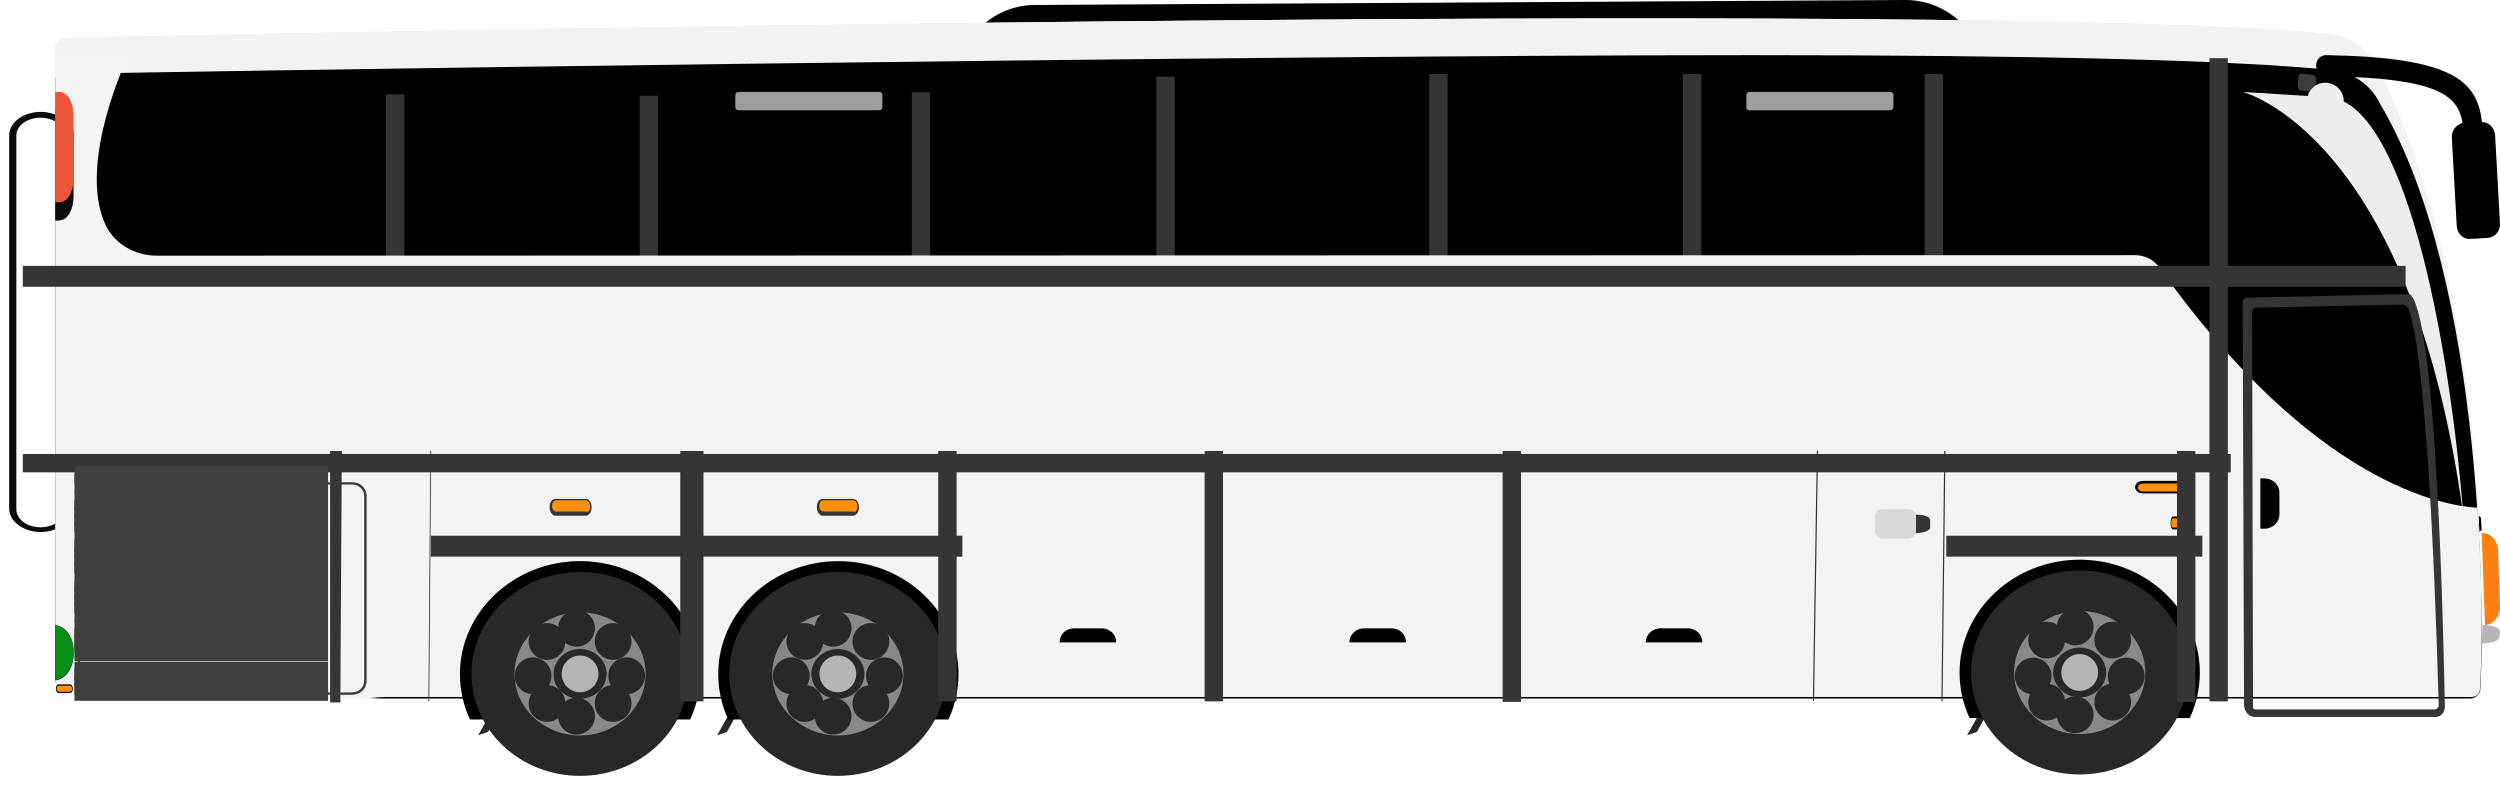 <?xml version="1.0" encoding="UTF-8"?> <svg xmlns="http://www.w3.org/2000/svg" xmlns:xlink="http://www.w3.org/1999/xlink" width="136px" height="43px" viewBox="0 0 136 43"> <!-- Generator: Sketch 52.2 (67145) - http://www.bohemiancoding.com/sketch --> <title>iconfinder_6_2485912 copy 3</title> <desc>Created with Sketch.</desc> <g id="Page-1" stroke="none" stroke-width="1" fill="none" fill-rule="evenodd"> <g id="wev1600" transform="translate(-44, -2557)"> <g id="iconfinder_6_2485912-copy-3" transform="translate(112, 2579) scale(-1, 1) translate(-112, -2579) translate(44, 2557)"> <g id="XMLID_2178_" transform="translate(132, 6)" fill="#0A0A0A" fill-rule="nonzero"> <path d="M1.789,22.942 C0.856,22.942 0.078,22.367 0.078,21.677 L0.078,1.351 C0.078,0.661 0.856,0.086 1.789,0.086 C2.722,0.086 3.5,0.661 3.5,1.351 L3.5,21.677 C3.5,22.367 2.722,22.942 1.789,22.942 Z M1.789,0.403 C1.089,0.403 0.467,0.834 0.467,1.38 L0.467,21.706 C0.467,22.224 1.05,22.684 1.789,22.684 C2.528,22.684 3.111,22.253 3.111,21.706 L3.111,1.38 C3.111,0.834 2.528,0.403 1.789,0.403 Z" id="XMLID_2180_"></path> </g> <path d="M82.742,6 L29.205,5.703 C28.535,5.703 28,5.135 28,4.459 L28,4.351 C28,1.946 29.954,0 32.337,0 L79.69,0.27 C82.073,0.27 84,2.243 84,4.649 L84,4.757 C83.973,5.459 83.411,6 82.742,6 Z" id="XMLID_209_" fill="#000000"></path> <path d="M1.5,28.998 L1.423,28.998 C1.192,28.998 1,28.895 1,28.791 L1.038,28.189 C1.038,28.086 1.269,28 1.5,28 L1.577,28 C1.808,28 2,28.103 2,28.206 L1.962,28.809 C1.962,28.929 1.769,29.015 1.5,28.998 Z" id="XMLID_2297_" fill="#000000"></path> <path d="M0.816,34 C0.343,33.97 -0.025,33.515 0.001,33 L0.106,29.91 C0.133,29.395 0.527,28.971 0.974,29.002 L1,29.002 L0.816,34 Z" id="XMLID_2170_" fill="#FC7F10"></path> <path d="M1,34.999 C0.471,35.011 0.031,34.852 0.031,34.647 L0.001,34.363 C-0.028,34.17 0.383,34 0.912,34 L0.941,34 L1,34.999 Z" id="XMLID_2298_" fill="#B7B3B6"></path> <path d="M132.651,37.482 L116.462,37.974 C115.925,38.056 115.361,37.919 114.824,37.919 L1.851,37.919 C1.422,37.919 1.1,37.591 1.073,37.154 C0.885,33.52 0.616,15.976 6.55,3.871 C7.06,2.75 8.107,1.985 9.315,1.849 C27.92,-0.092 125.483,1.876 132.463,2.067 C132.758,2.067 133,2.313 133,2.614 L133,36.635 C132.973,37.017 133,37.427 132.651,37.482 Z" id="XMLID_208_" fill="#EFEDEE"></path> <path d="M132.651,37.482 L116.462,37.974 C115.925,38.056 115.361,37.919 114.824,37.919 L1.851,37.919 C1.422,37.919 1.1,37.591 1.073,37.154 C0.885,33.52 0.616,15.976 6.55,3.871 C7.06,2.75 8.107,1.985 9.315,1.849 C27.92,-0.092 125.483,1.876 132.463,2.067 C132.758,2.067 133,2.313 133,2.614 L133,36.635 C132.973,37.017 133,37.427 132.651,37.482 Z" id="XMLID_2176_" fill="#F2F2F2"></path> <path d="M132.569,37.566 L116.619,37.892 C116.08,37.973 115.568,38 115.03,38 L1.63,38 C1.334,38 1.065,37.756 1.065,37.458 C0.876,34.448 0.714,15.444 6.534,5.63 C7.019,4.627 8.016,3.922 9.12,3.813 C14.509,3.271 25.124,3 40.696,3 C69.282,3 128.635,3.922 132.677,4.03 C132.865,4.03 133,4.166 133,4.356 L133,37.051" id="XMLID_2152_" fill="#000000"></path> <path d="M9,26 L8,27 C8.067,26.925 8.45,26.575 9,26 Z" id="XMLID_2164_" fill="#A8B2C1"></path> <path d="M9.652,25.438 C9.652,25.438 9.783,25.25 10,25 C9.652,25.375 9.304,25.688 9,26 L9.652,25.438 Z" id="XMLID_2165_" fill="#A8B2C1"></path> <path d="M7.5,25.994 C7.5,25.994 7.5,26.021 7.5,25.994 Z" id="XMLID_2167_" fill="#A8B2C1"></path> <path d="M13,28 C12.455,28 12,27.67 12,27.275 L12,25.725 C12,25.33 12.455,25 13,25 L13,28 Z" id="XMLID_207_" fill="#353535"></path> <g id="XMLID_2217_" transform="translate(30, 4)" fill="#353535"> <rect id="XMLID_2232_" x="0.3" y="0.028" width="1" height="10.807"></rect> </g> <g id="XMLID_2220_" transform="translate(43, 4)" fill="#353535"> <rect id="XMLID_2231_" x="0.45" y="0.028" width="1" height="10.78"></rect> </g> <g id="XMLID_2221_" transform="translate(57, 4)" fill="#353535"> <rect id="XMLID_2230_" x="0.25" y="0.028" width="1" height="10.78"></rect> </g> <g id="XMLID_2222_" transform="translate(72, 4)" fill="#353535"> <rect id="XMLID_2229_" x="0.1" y="0.165" width="1" height="10.643"></rect> </g> <g id="XMLID_2223_" transform="translate(85, 5)" fill="#353535"> <rect id="XMLID_2228_" x="0.4" y="0.026" width="1" height="9.769"></rect> </g> <g id="XMLID_2224_" transform="translate(100, 5)" fill="#353535"> <rect id="XMLID_2227_" x="0.2" y="0.205" width="1" height="9.59"></rect> </g> <g id="XMLID_2225_" transform="translate(114, 5)" fill="#353535"> <rect id="XMLID_2226_" x="0" y="0.132" width="1" height="9.658"></rect> </g> <path d="M28.993,40 L28.513,39.837 C28.48,39.825 28.447,39.8 28.43,39.775 L28,39 L28.43,39 L28.993,40 C29.009,39.987 28.993,40 28.993,40 Z" id="XMLID_2131_" fill="#282828"></path> <path d="M96.988,40 L96.51,39.837 C96.477,39.825 96.444,39.8 96.428,39.775 L96,39 L96.428,39 L96.988,40 C97.004,39.987 97.004,40 96.988,40 Z" id="XMLID_2294_" fill="#282828"></path> <path d="M109.988,40 L109.51,39.837 C109.477,39.825 109.444,39.8 109.428,39.775 L109,39 L109.428,39 L109.988,40 C110.004,39.987 110.004,40 109.988,40 Z" id="XMLID_2295_" fill="#282828"></path> <path d="M132.7,3.08 C132.215,3.08 130.869,3.027 129.01,3 C129.01,3 131.811,8.801 130.276,12.197 C129.791,13.266 128.66,13.908 127.475,13.908 L19.844,13.881 C19.333,13.881 18.848,14.122 18.551,14.523 C18.551,14.523 18.551,14.523 18.551,14.523 C10.121,26.393 3.01,27.516 1.232,27.623 C0.882,32.408 1.017,36.071 1.071,37.381 C1.098,37.755 1.259,37.942 1.663,37.916 L115.004,37.916 C115.543,37.916 116.001,38.022 116.62,37.996 L132.7,37.568 C132.943,37.541 132.997,37.14 132.997,36.873 L132.997,3.642 C133.024,3.454 132.889,3.107 132.7,3.08 Z" id="XMLID_2162_" fill="#F3F3F3"></path> <path d="M31,28.704 L31,28.296 C31,28.127 31.3,28 31.7,28 L33.3,28 C33.7,28 34,28.127 34,28.296 L34,28.704 C34,28.873 33.7,29 33.3,29 L31.7,29 C31.333,28.986 31,28.859 31,28.704 Z" id="XMLID_2203_" fill="#353535"></path> <g id="XMLID_2200_" transform="translate(12, 26)"> <g id="XMLID_2196_" transform="translate(77.059, 1.022)"> <path d="M16.719,1.035 L15.085,1.035 C14.894,1.035 14.758,0.844 14.758,0.575 C14.758,0.307 14.894,0.115 15.085,0.115 L16.719,0.115 C16.909,0.115 17.045,0.307 17.045,0.575 C17.045,0.805 16.909,1.035 16.719,1.035 Z" id="XMLID_2198_" fill="#353535"></path> <path d="M14.84,0.537 C14.84,0.345 14.949,0.192 15.058,0.192 L16.691,0.192 C16.828,0.192 16.909,0.345 16.909,0.498 C16.909,0.69 16.8,0.805 16.691,0.805 L15.058,0.805 C14.949,0.882 14.84,0.729 14.84,0.537 Z" id="XMLID_2197_" fill="#FF900B"></path> <path d="M2.178,1.035 L0.545,1.035 C0.354,1.035 0.218,0.844 0.218,0.575 C0.218,0.307 0.354,0.115 0.545,0.115 L2.178,0.115 C2.369,0.115 2.505,0.307 2.505,0.575 C2.505,0.805 2.369,1.035 2.178,1.035 Z" id="XMLID_2302_" fill="#353535"></path> <path d="M0.3,0.537 C0.3,0.345 0.408,0.192 0.517,0.192 L2.151,0.192 C2.287,0.192 2.369,0.345 2.369,0.498 C2.369,0.69 2.26,0.805 2.151,0.805 L0.517,0.805 C0.408,0.882 0.3,0.729 0.3,0.537 Z" id="XMLID_2301_" fill="#FF900B"></path> </g> <path d="M0.817,2.761 C0.354,2.761 0,2.403 0,1.994 L0,0.792 C0,0.358 0.381,0.026 0.817,0.026 L1.035,0.026 L1.035,0.23 L1.035,2.761 L0.817,2.761 Z" id="XMLID_2160_" fill="#000000"></path> <path d="M34.472,8.947 L31.395,8.947 L31.395,8.921 C31.395,8.512 31.749,8.18 32.185,8.18 L33.71,8.18 C34.118,8.205 34.472,8.512 34.472,8.947 Z" id="XMLID_2159_" fill="#000000"></path> <path d="M50.592,8.947 L47.515,8.947 L47.515,8.921 C47.515,8.512 47.869,8.18 48.305,8.18 L49.829,8.18 C50.238,8.205 50.592,8.512 50.592,8.947 Z" id="XMLID_2169_" fill="#000000"></path> <path d="M66.357,8.947 L63.281,8.947 L63.281,8.921 C63.281,8.512 63.635,8.18 64.07,8.18 L65.595,8.18 C66.031,8.205 66.357,8.512 66.357,8.947 Z" id="XMLID_2300_" fill="#000000"></path> <path d="M21.565,3.298 L20.204,3.298 C19.959,3.298 19.768,3.119 19.768,2.889 L19.768,2.096 C19.768,1.866 19.959,1.687 20.204,1.687 L21.565,1.687 C21.811,1.687 22.001,1.866 22.001,2.096 L22.001,2.889 C22.001,3.119 21.811,3.298 21.565,3.298 Z" id="XMLID_2195_" fill="#DADAD8"></path> <g id="XMLID_2130_" transform="translate(4.084, 4.346)"> <g id="XMLID_2248_"> <path d="M12.77,8.717 C13.124,7.95 13.315,7.132 13.315,6.237 C13.315,2.863 10.374,0.102 6.78,0.102 C3.186,0.102 0.245,2.863 0.245,6.237 C0.245,7.106 0.436,7.95 0.79,8.717 L12.77,8.717 Z" id="XMLID_2254_" fill="#000000"></path> <g id="XMLID_2219_" transform="translate(0.817, 0.511)"> <ellipse id="XMLID_337_" fill="#282828" cx="5.963" cy="5.726" rx="5.909" ry="5.547"></ellipse> <path d="M5.963,9.075 C4.003,9.075 2.396,7.566 2.396,5.726 C2.396,3.885 4.003,2.377 5.963,2.377 C7.924,2.377 9.53,3.885 9.53,5.726 C9.53,7.566 7.924,9.075 5.963,9.075 Z" id="XMLID_2233_" fill="#888888"></path> <path d="M5.963,7.081 C5.174,7.081 4.52,6.467 4.52,5.726 C4.52,4.985 5.174,4.371 5.963,4.371 C6.753,4.371 7.406,4.985 7.406,5.726 C7.406,6.467 6.753,7.081 5.963,7.081 Z" id="XMLID_2234_" fill="#282828"></path> <ellipse id="XMLID_2249_" fill="#B5B5B5" cx="5.963" cy="5.726" rx="1" ry="1"></ellipse> </g> </g> <g id="XMLID_2238_" transform="translate(3.812, 3.323)" fill="#282828"> <g id="XMLID_2236_" transform="translate(2.451, 0)"> <ellipse id="XMLID_2235_" cx="0.761" cy="0.435" rx="1" ry="1"></ellipse> <ellipse id="XMLID_2237_" cx="0.761" cy="5.215" rx="1" ry="1"></ellipse> </g> <g id="XMLID_2239_" transform="translate(0.545, 0.767)"> <ellipse id="XMLID_2241_" cx="0.626" cy="0.383" rx="1" ry="1"></ellipse> <ellipse id="XMLID_2240_" cx="4.221" cy="3.758" rx="1" ry="1"></ellipse> </g> <g id="XMLID_2242_" transform="translate(0, 2.301)"> <ellipse id="XMLID_2244_" cx="0.436" cy="0.805" rx="1" ry="1"></ellipse> <ellipse id="XMLID_2243_" cx="5.5" cy="0.805" rx="1" ry="1"></ellipse> </g> <g id="XMLID_2245_" transform="translate(0.545, 0.767)"> <ellipse id="XMLID_2247_" cx="0.626" cy="3.758" rx="1" ry="1"></ellipse> <ellipse id="XMLID_2246_" cx="4.221" cy="0.383" rx="1" ry="1"></ellipse> </g> </g> </g> <g id="XMLID_2250_" transform="translate(71.613, 4.346)"> <g id="XMLID_2265_"> <path d="M12.77,8.793 C13.124,8.027 13.315,7.209 13.315,6.314 C13.315,2.94 10.374,0.179 6.78,0.179 C3.186,0.179 0.245,2.94 0.245,6.314 C0.245,7.183 0.436,8.027 0.79,8.793 L12.77,8.793 Z" id="XMLID_2271_" fill="#000000"></path> <g id="XMLID_2266_" transform="translate(0.817, 0.767)"> <ellipse id="XMLID_2270_" fill="#282828" cx="5.99" cy="5.547" rx="5.909" ry="5.547"></ellipse> <path d="M5.99,8.896 C4.03,8.896 2.423,7.387 2.423,5.547 C2.423,3.707 4.03,2.198 5.99,2.198 C7.951,2.198 9.557,3.707 9.557,5.547 C9.557,7.387 7.951,8.896 5.99,8.896 Z" id="XMLID_2269_" fill="#888888"></path> <path d="M5.99,6.902 C5.201,6.902 4.547,6.288 4.547,5.547 C4.547,4.806 5.201,4.192 5.99,4.192 C6.78,4.192 7.434,4.806 7.434,5.547 C7.434,6.288 6.78,6.902 5.99,6.902 Z" id="XMLID_2268_" fill="#282828"></path> <ellipse id="XMLID_2267_" fill="#B5B5B5" cx="5.99" cy="5.547" rx="1" ry="1"></ellipse> </g> </g> <g id="XMLID_2251_" transform="translate(3.812, 3.323)" fill="#282828"> <g id="XMLID_2262_" transform="translate(2.451, 0)"> <ellipse id="XMLID_2264_" cx="0.801" cy="0.511" rx="1" ry="1"></ellipse> <ellipse id="XMLID_2263_" cx="0.801" cy="5.291" rx="1" ry="1"></ellipse> </g> <g id="XMLID_2259_" transform="translate(0.817, 0.767)"> <ellipse id="XMLID_2261_" cx="0.381" cy="0.46" rx="1" ry="1"></ellipse> <ellipse id="XMLID_2260_" cx="3.975" cy="3.834" rx="1" ry="1"></ellipse> </g> <g id="XMLID_2256_" transform="translate(0, 2.556)"> <ellipse id="XMLID_2258_" cx="0.463" cy="0.537" rx="1" ry="1"></ellipse> <ellipse id="XMLID_2257_" cx="5.528" cy="0.537" rx="1" ry="1"></ellipse> </g> <g id="XMLID_2252_" transform="translate(0.817, 0.767)"> <ellipse id="XMLID_2255_" cx="0.381" cy="3.834" rx="1" ry="1"></ellipse> <ellipse id="XMLID_2253_" cx="3.975" cy="0.46" rx="1" ry="1"></ellipse> </g> </g> </g> <g id="XMLID_2272_" transform="translate(85.772, 4.346)"> <g id="XMLID_2286_"> <path d="M12.662,8.793 C13.016,8.027 13.206,7.209 13.206,6.314 C13.206,2.94 10.265,0.179 6.671,0.179 C3.077,0.179 0.136,2.94 0.136,6.314 C0.136,7.183 0.327,8.027 0.681,8.793 L12.662,8.793 Z" id="XMLID_2292_" fill="#000000"></path> <g id="XMLID_2287_" transform="translate(0.545, 0.767)"> <ellipse id="XMLID_2291_" fill="#282828" cx="6.127" cy="5.547" rx="5.909" ry="5.547"></ellipse> <path d="M6.127,8.896 C4.166,8.896 2.56,7.387 2.56,5.547 C2.56,3.707 4.166,2.198 6.127,2.198 C8.087,2.198 9.694,3.707 9.694,5.547 C9.694,7.387 8.114,8.896 6.127,8.896 Z" id="XMLID_2290_" fill="#888888"></path> <path d="M6.127,6.902 C5.337,6.902 4.683,6.288 4.683,5.547 C4.683,4.806 5.337,4.192 6.127,4.192 C6.916,4.192 7.57,4.806 7.57,5.547 C7.597,6.288 6.943,6.902 6.127,6.902 Z" id="XMLID_2289_" fill="#282828"></path> <ellipse id="XMLID_2288_" fill="#B5B5B5" cx="6.127" cy="5.547" rx="1" ry="1"></ellipse> </g> </g> <g id="XMLID_2273_" transform="translate(3.54, 3.323)" fill="#282828"> <g id="XMLID_2283_" transform="translate(2.723, 0)"> <ellipse id="XMLID_2285_" cx="0.601" cy="0.511" rx="1" ry="1"></ellipse> <ellipse id="XMLID_2284_" cx="0.601" cy="5.291" rx="1" ry="1"></ellipse> </g> <g id="XMLID_2280_" transform="translate(0.817, 0.767)"> <ellipse id="XMLID_2282_" cx="0.517" cy="0.46" rx="1" ry="1"></ellipse> <ellipse id="XMLID_2281_" cx="4.112" cy="3.834" rx="1" ry="1"></ellipse> </g> <g id="XMLID_2277_" transform="translate(0, 2.556)"> <ellipse id="XMLID_2279_" cx="0.599" cy="0.537" rx="1" ry="1"></ellipse> <ellipse id="XMLID_2278_" cx="5.691" cy="0.537" rx="1" ry="1"></ellipse> </g> <g id="XMLID_2274_" transform="translate(0.817, 0.767)"> <ellipse id="XMLID_2276_" cx="0.517" cy="3.834" rx="1" ry="1"></ellipse> <ellipse id="XMLID_2275_" cx="4.112" cy="0.46" rx="1" ry="1"></ellipse> </g> </g> </g> </g> <g id="XMLID_2303_" transform="translate(17, 26)"> <path d="M0.575,0.84 C0.35,0.84 0.15,0.7 0.15,0.5 C0.15,0.32 0.325,0.16 0.575,0.16 L2.425,0.16 C2.65,0.16 2.85,0.3 2.85,0.5 C2.85,0.68 2.675,0.84 2.425,0.84 L0.575,0.84 Z" id="XMLID_2304_" fill="#000000"></path> <path d="M2.425,0.74 L0.575,0.74 C0.425,0.74 0.3,0.64 0.3,0.52 C0.3,0.4 0.425,0.3 0.575,0.3 L2.425,0.3 C2.575,0.3 2.7,0.4 2.7,0.52 C2.7,0.64 2.575,0.74 2.425,0.74 Z" id="XMLID_2218_" fill="#FF900B"></path> </g> <g id="XMLID_2306_" transform="translate(17, 28)"> <path d="M0.267,0.8 C0.2,0.8 0.15,0.65 0.15,0.45 C0.15,0.25 0.2,0.1 0.267,0.1 L0.8,0.1 C0.867,0.1 0.917,0.25 0.917,0.45 C0.917,0.65 0.867,0.8 0.8,0.8 L0.267,0.8 Z" id="XMLID_2308_" fill="#000000"></path> <path d="M0.8,0.7 L0.267,0.7 C0.217,0.7 0.183,0.6 0.183,0.45 C0.183,0.3 0.217,0.2 0.267,0.2 L0.8,0.2 C0.85,0.2 0.883,0.3 0.883,0.45 C0.883,0.6 0.85,0.7 0.8,0.7 Z" id="XMLID_2307_" fill="#FF900B"></path> </g> <g id="XMLID_2173_" transform="translate(132, 37)"> <path d="M0.18,0.7 C0.1,0.7 0.04,0.6 0.04,0.467 C0.04,0.333 0.1,0.233 0.18,0.233 L0.82,0.233 C0.9,0.233 0.96,0.333 0.96,0.467 C0.96,0.6 0.9,0.7 0.82,0.7 L0.18,0.7 Z" id="XMLID_2175_" fill="#000000"></path> <path d="M0.82,0.633 L0.18,0.633 C0.12,0.633 0.08,0.567 0.08,0.467 C0.08,0.367 0.12,0.3 0.18,0.3 L0.82,0.3 C0.88,0.3 0.92,0.367 0.92,0.467 C0.92,0.567 0.86,0.633 0.82,0.633 Z" id="XMLID_2174_" fill="#FF900B"></path> </g> <path d="M10.852,4.921 L10.199,4.998 C10.112,5.017 10.038,4.902 10.026,4.768 L10.001,4.347 C9.989,4.213 10.063,4.098 10.149,4.079 L10.803,4.002 C10.889,3.983 10.963,4.098 10.975,4.232 L11,4.653 C11,4.787 10.938,4.921 10.852,4.921 Z" id="XMLID_2305_" fill="#3D3B3C"></path> <path d="M132.73,11.976 C132.324,11.976 132,11.407 132,10.696 L132,7.281 C132,6.569 132.324,6 132.73,6 L133,6 L133,12 L132.73,12 L132.73,11.976 Z" id="XMLID_2705_" fill="#0A0A0A"></path> <path d="M133,5 L132.75,5 C132.338,5 132,5.561 132,6.244 L132,9.756 C132,10.439 132.338,11 132.75,11 L133,11 L133,5 Z" id="XMLID_2189_" fill="#ED553B"></path> <path d="M132.917,37 C132.396,36.894 132,36.31 132,35.619 L132,35.407 C132,34.717 132.375,34.133 132.917,34.027 L133,34 L133,37 L132.917,37 Z" id="XMLID_2706_" fill="#000000"></path> <path d="M133,34 C132.439,34.114 132,34.686 132,35.4 L132,35.6 C132,36.314 132.439,36.886 133,37 L133,34 Z" id="XMLID_2190_" fill="#048E18"></path> <path d="M2,28 C2.742,18.479 5.224,5.285 9.471,5.285 L14,5 C14,5 4.84,7.277 2,28 Z" id="XMLID_2157_" fill="#EDEDED"></path> <g id="XMLID_2154_" transform="translate(5, 3)" fill="#353535"> <g id="XMLID_2137_"> <g id="XMLID_206_" transform="translate(0, 11.463)"> <rect id="XMLID_2151_" x="0.136" y="0" width="129.624" height="1.138"></rect> </g> <g id="XMLID_336_" transform="translate(9.485, 0)"> <rect id="XMLID_2150_" x="0.319" y="0.164" width="1" height="34.991"></rect> </g> <g id="XMLID_2114_" transform="translate(9.485, 21.289)"> <rect id="XMLID_2149_" x="0.163" y="0.406" width="120.112" height="1"></rect> </g> <g id="XMLID_2115_" transform="translate(11.528, 21.289)"> <rect id="XMLID_2148_" x="0.043" y="0.246" width="1" height="13.647"></rect> </g> <g id="XMLID_2116_" transform="translate(24.324, 21.289)"> <polygon id="XMLID_2147_" transform="translate(0.954, 7.057) rotate(89.553) translate(-0.954, -7.057) " points="-5.856 7.048 7.765 7 7.765 7.066 -5.856 7.115"></polygon> </g> <g id="XMLID_2117_" transform="translate(11.111, 25.656)"> <rect id="XMLID_2146_" x="0.081" y="0.488" width="13.93" height="1.138"></rect> </g> <g id="XMLID_2118_" transform="translate(111.927, 21.289)"> <polygon id="XMLID_2145_" points="0.558 13.92 0.478 0.246 1.116 0.246 1.116 13.92"></polygon> </g> <g id="XMLID_2119_" transform="translate(106.784, 21.289)"> <polygon id="XMLID_2144_" transform="translate(0.836, 7.044) rotate(89.554) translate(-0.836, -7.044) " points="-5.974 7.021 7.646 7.021 7.646 7.067 -5.974 7.066"></polygon> </g> <g id="XMLID_2120_" transform="translate(92.414, 21.289)"> <rect id="XMLID_2143_" x="0.316" y="0.246" width="1.263" height="13.62"></rect> </g> <g id="XMLID_2132_" transform="translate(78.322, 21.289)"> <rect id="XMLID_2142_" x="0.638" y="0.246" width="1" height="13.62"></rect> </g> <g id="XMLID_2133_" transform="translate(78.593, 25.656)"> <rect id="XMLID_2141_" x="0.054" y="0.488" width="28.917" height="1.138"></rect> </g> <g id="XMLID_2134_" transform="translate(64.229, 21.289)"> <rect id="XMLID_2140_" x="0.239" y="0.246" width="1" height="13.62"></rect> </g> <g id="XMLID_2135_" transform="translate(31.371, 21.289)"> <polygon id="XMLID_2139_" transform="translate(0.869, 7.036) rotate(89.372) translate(-0.869, -7.036) " points="-5.941 7.037 7.679 6.969 7.679 7.035 -5.941 7.104"></polygon> </g> <g id="XMLID_2136_" transform="translate(47.698, 21.289)"> <rect id="XMLID_2138_" x="0.558" y="0.246" width="1" height="13.647"></rect> </g> </g> </g> <g id="XMLID_2153_" transform="translate(116, 26)" fill="#3D3D3D" fill-rule="nonzero"> <path d="M14.997,11.796 L0.841,11.796 C0.407,11.796 0.054,11.464 0.054,11.055 L0.054,0.97 C0.054,0.562 0.407,0.23 0.841,0.23 L14.997,0.23 C15.431,0.23 15.783,0.562 15.783,0.97 L15.783,11.055 C15.783,11.464 15.431,11.796 14.997,11.796 Z M0.841,0.357 C0.488,0.357 0.19,0.638 0.19,0.97 L0.19,11.055 C0.19,11.387 0.488,11.668 0.841,11.668 L14.997,11.668 C15.349,11.668 15.647,11.387 15.647,11.055 L15.647,0.97 C15.647,0.638 15.349,0.357 14.997,0.357 L0.841,0.357 Z" id="XMLID_2163_"></path> </g> <path d="M13.743,16.191 L5.005,16 L4.902,16 L4.825,16.082 C3.437,17.799 3.077,34.504 3,38.428 C3,38.755 3.206,39 3.488,39 L13.357,39 C13.666,39 13.923,38.7 13.923,38.346 L14,16.463 C14,16.327 13.897,16.191 13.743,16.191 Z M13.306,38.591 L3.54,38.591 C3.437,38.591 3.334,38.482 3.334,38.373 C3.565,30.034 4.079,19.325 4.953,16.872 C5.03,16.681 5.185,16.572 5.364,16.572 L13.255,16.736 C13.383,16.736 13.486,16.872 13.486,17.008 L13.435,38.455 C13.435,38.537 13.383,38.591 13.306,38.591 Z" id="XMLID_2183_" fill="#353535" fill-rule="nonzero"></path> <g id="XMLID_2184_" transform="translate(118, 25)" fill="#3F3F3F"> <g id="XMLID_2156_"> <rect id="XMLID_2155_" x="0.156" y="0.363" width="13.793" height="1"></rect> </g> <g id="XMLID_2185_" transform="translate(0, 0.617)"> <rect id="XMLID_2186_" x="0.156" y="0.182" width="13.793" height="1"></rect> </g> <g id="XMLID_2187_" transform="translate(0, 1.626)"> <rect id="XMLID_2188_" x="0.156" y="0.118" width="13.793" height="1"></rect> </g> <g id="XMLID_2191_" transform="translate(0, 1.543)"> <rect id="XMLID_2192_" x="0.156" y="0.636" width="13.793" height="1"></rect> </g> <g id="XMLID_2193_" transform="translate(0, 2.16)"> <rect id="XMLID_2194_" x="0.156" y="0.454" width="13.793" height="1"></rect> </g> <g id="XMLID_2199_" transform="translate(0, 2.777)"> <rect id="XMLID_2201_" x="0.156" y="0.182" width="13.793" height="1"></rect> </g> <g id="XMLID_2202_" transform="translate(0, 3.394)"> <rect id="XMLID_2204_" x="0.156" y="0" width="13.793" height="1.635"></rect> </g> <g id="XMLID_2205_" transform="translate(0, 3.702)"> <rect id="XMLID_2206_" x="0.156" y="0.636" width="13.793" height="1"></rect> </g> <g id="XMLID_2207_" transform="translate(0, 4.32)"> <rect id="XMLID_2208_" x="0.156" y="0.454" width="13.793" height="1"></rect> </g> <g id="XMLID_2209_" transform="translate(0, 4.937)"> <rect id="XMLID_2210_" x="0.156" y="0.273" width="13.793" height="1"></rect> </g> <g id="XMLID_2211_" transform="translate(0, 5.554)"> <rect id="XMLID_2212_" x="0.156" y="0" width="13.793" height="1.635"></rect> </g> <g id="XMLID_2213_" transform="translate(0, 6.562)"> <rect id="XMLID_2214_" x="0.156" y="0.027" width="13.793" height="1"></rect> </g> <g id="XMLID_2215_" transform="translate(0, 6.479)"> <rect id="XMLID_2216_" x="0.156" y="0.454" width="13.793" height="1"></rect> </g> <g id="XMLID_2293_" transform="translate(0, 7.096)"> <rect id="XMLID_2299_" x="0.156" y="0.273" width="13.793" height="1"></rect> </g> <g id="XMLID_2310_" transform="translate(0, 7.713)"> <rect id="XMLID_2311_" x="0.156" y="0.091" width="13.793" height="1"></rect> </g> <g id="XMLID_2313_" transform="translate(0, 8.722)"> <rect id="XMLID_2314_" x="0.156" y="0.027" width="13.793" height="1"></rect> </g> <g id="XMLID_2331_" transform="translate(0, 8.639)"> <rect id="XMLID_2691_" x="0.156" y="0.545" width="13.793" height="1"></rect> </g> <g id="XMLID_2692_" transform="translate(0, 9.256)"> <rect id="XMLID_2693_" x="0.156" y="0.273" width="13.793" height="1"></rect> </g> <g id="XMLID_2694_" transform="translate(0, 9.873)"> <rect id="XMLID_2695_" x="0.156" y="0.091" width="13.793" height="1"></rect> </g> <g id="XMLID_2696_" transform="translate(0, 10.882)"> <rect id="XMLID_2697_" x="0.156" y="0.118" width="13.793" height="1"></rect> </g> <g id="XMLID_2698_" transform="translate(0, 10.799)"> <rect id="XMLID_2699_" x="0.156" y="0.545" width="13.793" height="1"></rect> </g> <g id="XMLID_2700_" transform="translate(0, 11.416)"> <rect id="XMLID_2701_" x="0.156" y="0.363" width="13.793" height="1"></rect> </g> <g id="XMLID_2702_" transform="translate(0, 12.033)"> <rect id="XMLID_2703_" x="0.156" y="0.091" width="13.793" height="1"></rect> </g> </g> <path d="M40.824,6 L33.172,6 C33.074,6 33,5.93 33,5.837 L33,5.163 C33,5.07 33.074,5 33.172,5 L40.824,5 C40.922,5 40.996,5.07 40.996,5.163 L40.996,5.837 C41.021,5.93 40.922,6 40.824,6 Z" id="XMLID_2704_" fill="#9E9E9E"></path> <path d="M95.828,6 L88.172,6 C88.074,6 88,5.93 88,5.837 L88,5.163 C88,5.07 88.074,5 88.172,5 L95.828,5 C95.926,5 96,5.07 96,5.163 L96,5.837 C96,5.93 95.926,6 95.828,6 Z" id="XMLID_2708_" fill="#9E9E9E"></path> <path d="M9.469,3 C2.488,3.115 1.245,4.432 0.98,6.638 C0.61,6.638 0.293,6.953 0.266,7.355 L0.002,12.139 C-0.025,12.568 0.266,12.912 0.663,12.941 L1.615,12.998 C2.012,13.027 2.329,12.712 2.355,12.282 L2.62,7.498 C2.646,7.097 2.382,6.782 2.038,6.696 C2.276,5.206 3.334,4.232 9.469,4.146 C9.76,4.146 9.998,3.888 9.998,3.573 C10.025,3.258 9.76,3 9.469,3 Z" id="XMLID_204_" fill="#000000"></path> <circle id="XMLID_2309_" fill="#EFEDEE" cx="9.5" cy="5.5" r="1"></circle> </g> </g> </g> </svg> 